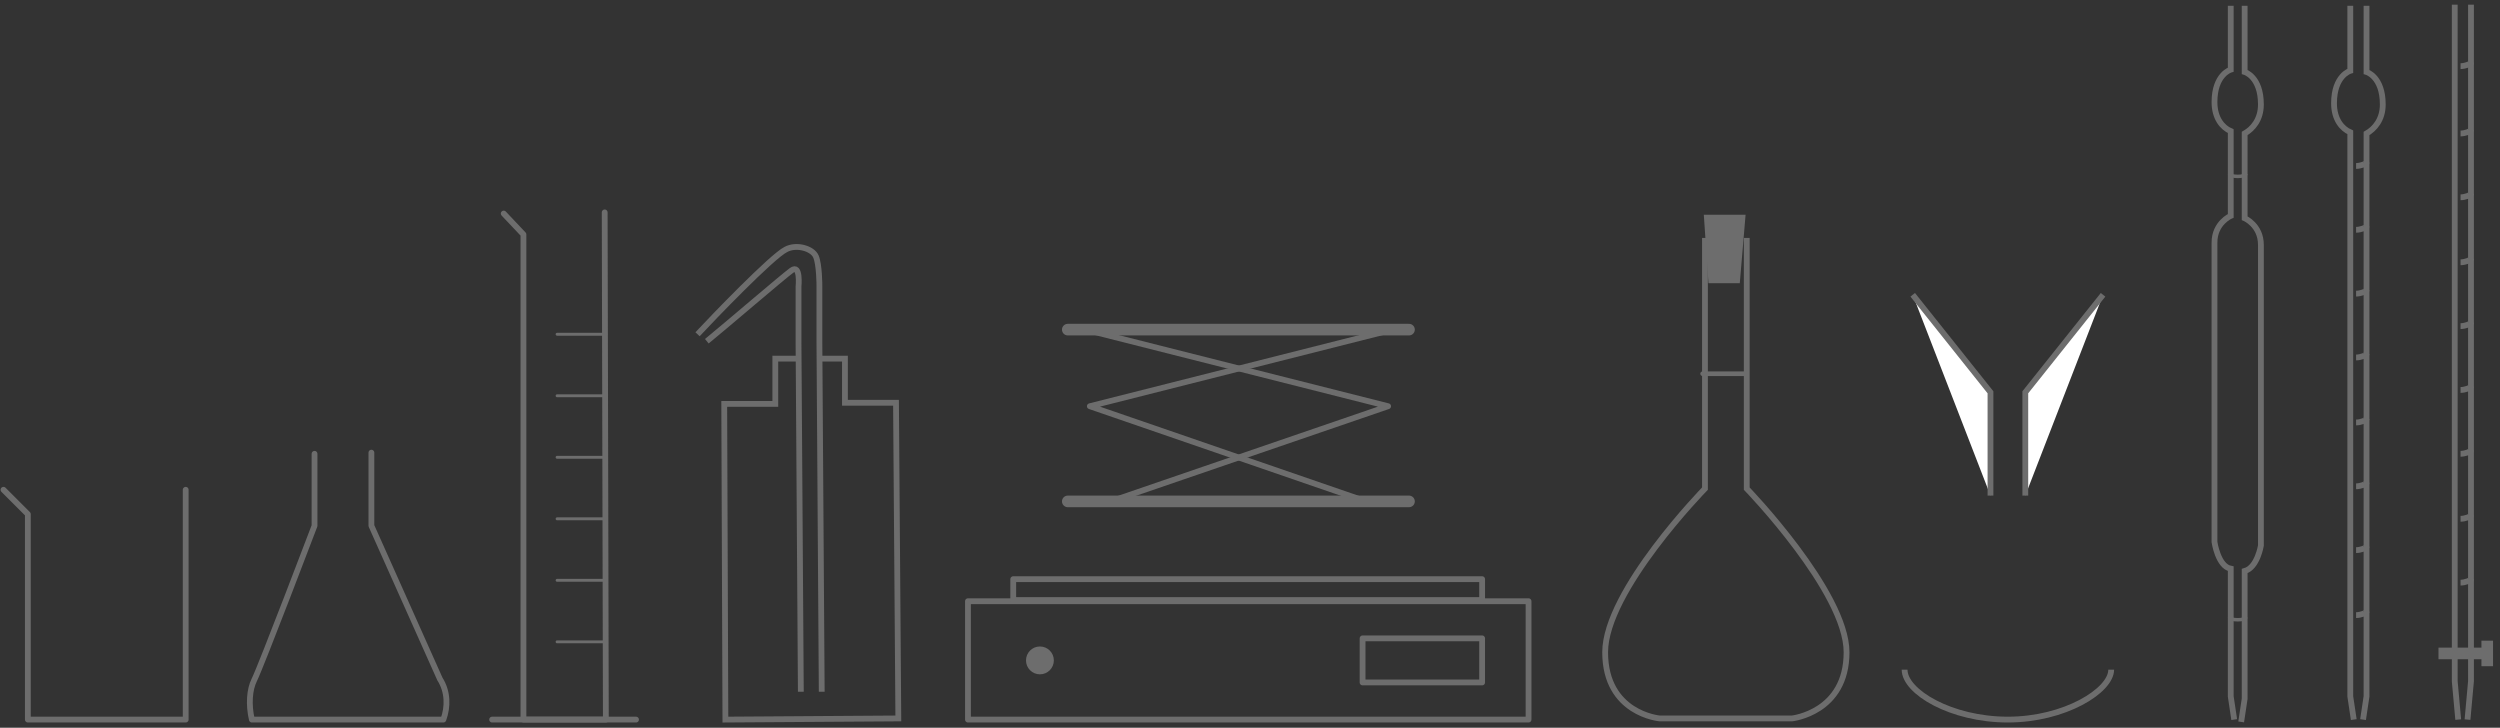 <svg xmlns="http://www.w3.org/2000/svg" viewBox="0 0 215.4 62.7" enable-background="new 0 0 215.4 62.7"><rect x="0" y="0" width="215.4" height="62.7" fill="#333333" stroke="none"/><style type="text/css">.st0{fill:none;stroke:#6D6D6D;stroke-width:0.25;stroke-linecap:round;stroke-linejoin:round;stroke-miterlimit:10;} .st1{fill:none;stroke:#6D6D6D;stroke-width:0.5;stroke-linecap:round;stroke-linejoin:round;stroke-miterlimit:10;} .st2{fill:none;stroke:#6D6D6D;stroke-width:0.5;stroke-miterlimit:10;} .st3{fill:none;stroke:#6D6D6D;stroke-width:0.3;stroke-miterlimit:10;} .st4{fill:none;stroke:#6D6D6D;stroke-miterlimit:10;} .st5{fill:none;stroke:#6D6D6D;stroke-linecap:round;stroke-linejoin:round;stroke-miterlimit:10;} .st6{fill:#6D6D6D;} .st7{fill:#FFFFFF;stroke:#6D6D6D;stroke-width:0.5;stroke-miterlimit:10;} .st8{fill:none;stroke:#6D6D6D;stroke-width:0.4;stroke-linecap:round;stroke-linejoin:round;stroke-miterlimit:10;}</style><g id="XMLID_1415_"><g id="XMLID_1419_"><g id="XMLID_1465_"><path id="XMLID_1470_" d="M52.2 28.8H48" class="st0"/></g><g id="XMLID_1456_"><path id="XMLID_1464_" d="M52.2 34.1H48" class="st0"/></g><g id="XMLID_1442_"><path id="XMLID_1447_" d="M52.2 39.4H48" class="st0"/></g><g id="XMLID_1435_"><path id="XMLID_1440_" d="M52.2 44.7H48" class="st0"/></g><g id="XMLID_1429_"><path id="XMLID_1434_" d="M52.2 50H48" class="st0"/></g><g id="XMLID_1425_"><path id="XMLID_1426_" d="M52.2 55.3H48" class="st0"/></g></g><path id="XMLID_967_" d="M43.4 18.4l1.7 1.8V62h7.1l-.1-43.7" class="st1"/><path id="XMLID_969_" d="M42.4 62h12.4" class="st1"/></g><g id="XMLID_1307_"><path id="XMLID_965_" d="M27.1 39.1v6.2s-4.6 12.1-5.2 13.3c-.4.8-.5 2.1-.2 3.4h16.5c.4-1.1.4-2.4-.3-3.5L32 45.3V39" class="st1"/></g><g id="XMLID_1212_"><path id="XMLID_964_" d="M16 42.2V62H2.4V44.3L.3 42.2" class="st1"/></g><g id="XMLID_1202_"><path id="XMLID_978_" d="M192.5 62l-.3-2V49c-1.1-.2-1.4-2.3-1.4-2.3s0-24.1 0-25.8 1.4-2.3 1.4-2.3v-7.3c-.7-.3-1.4-1.1-1.4-2.5 0-2.4 1.4-2.8 1.4-2.8V.5" class="st2"/><path id="XMLID_975_" d="M193.4.5v5.7s1.4.4 1.4 2.8c0 1.3-.7 2.1-1.4 2.5v7.3s1.4.6 1.4 2.3 0 25.9 0 25.9-.3 1.9-1.4 2.2v11l-.3 2" class="st2"/><path id="XMLID_1204_" d="M193.5 15c0 .1-.3.2-.7.2s-.7-.1-.7-.2" class="st3"/><path id="XMLID_1203_" d="M193.5 53.2c0 .1-.3.2-.7.2s-.7-.1-.7-.2" class="st3"/></g><g id="XMLID_1126_"><path id="XMLID_980_" d="M202.8 62l-.3-2V11.4c-.7-.3-1.4-1.1-1.4-2.5 0-2.4 1.4-2.8 1.4-2.8V.5" class="st2"/><path id="XMLID_979_" d="M203.9.5v5.7s1.4.4 1.4 2.8c0 1.3-.7 2.1-1.4 2.5V60l-.3 2" class="st2"/><path id="XMLID_1198_" d="M203.9 14c0 .1-.5.3-.9.3" class="st2"/><path id="XMLID_1193_" d="M203.9 19.5c0 .1-.5.3-.9.3" class="st2"/><path id="XMLID_1188_" d="M203.9 25c0 .1-.5.3-.9.3" class="st2"/><path id="XMLID_1154_" d="M203.9 30.5c0 .1-.5.3-.9.3" class="st2"/><path id="XMLID_1147_" d="M203.9 36.1c0 .1-.5.3-.9.3" class="st2"/><path id="XMLID_1142_" d="M203.9 41.6c0 .1-.5.3-.9.3" class="st2"/><path id="XMLID_1137_" d="M203.9 47.1c0 .1-.5.3-.9.3" class="st2"/><path id="XMLID_1132_" d="M203.9 52.7c0 .1-.5.3-.9.3" class="st2"/></g><g id="XMLID_1010_"><path id="XMLID_1125_" d="M211.8 62l-.3-3.3V.4" class="st2"/><path id="XMLID_1011_" d="M212.9.4v58.3l-.3 3.3" class="st2"/><path id="XMLID_1123_" d="M212.9 11.2c0 .1-.5.3-.9.3" class="st2"/><path id="XMLID_1118_" d="M212.9 5.4c0 .1-.5.3-.9.3" class="st2"/><path id="XMLID_1093_" d="M212.9 16.7c0 .1-.5.3-.9.3" class="st2"/><path id="XMLID_1086_" d="M212.9 22.3c0 .1-.5.3-.9.3" class="st2"/><path id="XMLID_1080_" d="M212.9 27.8c0 .1-.5.3-.9.3" class="st2"/><path id="XMLID_1075_" d="M212.9 33.3c0 .1-.5.3-.9.3" class="st2"/><path id="XMLID_1045_" d="M212.9 38.8c0 .1-.5.3-.9.3" class="st2"/><path id="XMLID_1035_" d="M212.9 44.4c0 .1-.5.3-.9.3" class="st2"/><path id="XMLID_1029_" d="M212.9 49.9c0 .1-.5.3-.9.3" class="st2"/><g id="XMLID_1012_"><path id="XMLID_1015_" d="M210.1 56.3h4.2" class="st4"/><path id="XMLID_1013_" d="M214.3 55.2v2.2" class="st4"/></g></g><g id="XMLID_1078_"><path id="XMLID_1081_" d="M93.9 28.5l25.7 6.5-23.9 8.2" class="st1"/><path id="XMLID_1079_" d="M119.6 28.5L93.9 35l23.8 8.2" class="st1"/></g><path id="XMLID_343_" d="M92 28.4h29.4" class="st5"/><path id="XMLID_1205_" d="M92 43.2h29.4" class="st5"/><path id="XMLID_1088_" d="M83.4 51.8h48.3V62H83.4z" class="st1"/><path id="XMLID_1092_" d="M117.4 55h10.3v3.8h-10.3z" class="st1"/><circle id="XMLID_1131_" cx="89.6" cy="56.9" r="1.2" class="st6"/><path id="XMLID_1133_" d="M87.3 49.9h40.4v1.8H87.3z" class="st1"/><g id="verre_de_montre_1_1_"><path id="XMLID_1306_" d="M181.9 57.7c0 1.8-4 4.3-8.9 4.3s-8.9-2.4-8.9-4.3" class="st2"/></g><g id="entonnoir_3_"><path id="XMLID_1121_" d="M174.5 42.7v-8.9l6.7-8.4" class="st7"/><path id="XMLID_1119_" d="M164.8 25.4l6.7 8.4v8.9" class="st7"/></g><g id="XMLID_334_"><path id="XMLID_385_" d="M69 30.9h-2.2v3.9h-4.4l.1 27.2 14.9-.1-.2-27.2h-4.4v-3.8h-2" class="st2"/><path id="XMLID_383_" d="M70.8 59.6l-.2-30.1v-4.9s0-1.8-.3-2.5-1.7-1.1-2.6-.6c-1.2.6-6.3 5.9-7.6 7.3" class="st2"/><path id="XMLID_335_" d="M60.9 29.4c1.6-1.3 6.6-5.6 7.3-6.1.8-.6.6 1.4.6 1.4V29.5l.2 30.1" class="st2"/></g><g id="XMLID_2025_"><path id="XMLID_1046_" d="M149.9 24.4h-2.7l-.4-5.9h3.6z" class="st6"/><g id="XMLID_1124_"><path id="XMLID_1130_" d="M150.5 20.5v21.6s8.6 8.9 8.6 14.1-4.7 5.7-4.7 5.7H143s-4.7-.4-4.7-5.7 8.6-14.1 8.6-14.1V20.5" class="st2"/><path id="XMLID_662_" d="M146.7 32.2h3.8" class="st8"/></g></g></svg>